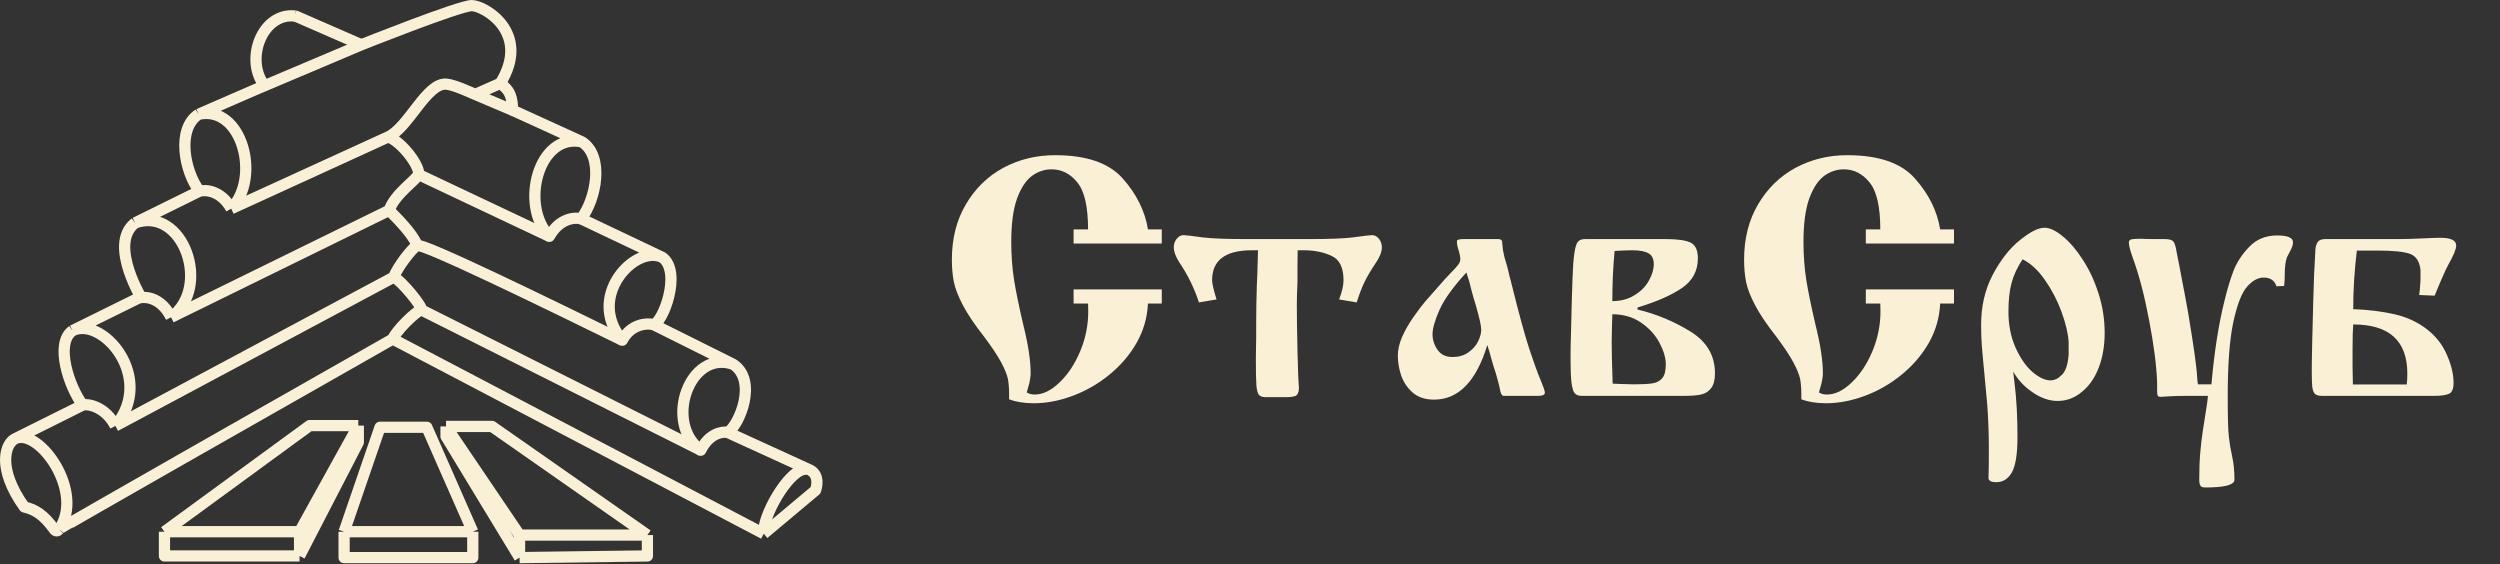 <?xml version="1.0" encoding="UTF-8"?> <svg xmlns="http://www.w3.org/2000/svg" width="1781" height="402" viewBox="0 0 1781 402" fill="none"><rect x="0" y="0" width="1781" height="402" fill="#333333" stroke="none"/> <path d="M827.643 173.484H764.83V163.406H775.143C775.143 147.312 772.604 136.18 767.526 130.008C762.526 123.758 756.393 120.633 749.127 120.633C744.205 120.633 739.596 122.156 735.299 125.203C730.924 128.406 727.33 133.836 724.518 141.492C721.783 149.148 720.416 159.422 720.416 172.312C720.416 181.766 721.08 190.789 722.408 199.383C723.815 207.977 726.002 218.641 728.971 231.375C732.487 245.281 734.244 256.883 734.244 266.18C734.244 267.195 734.127 268.328 733.893 269.578C733.737 270.828 733.502 272.078 733.19 273.328C732.877 274.578 732.604 275.555 732.369 276.258C732.213 277.039 732.018 277.703 731.783 278.25C731.627 278.719 731.51 279.148 731.432 279.539C732.916 280.555 734.83 281.062 737.174 281.062C742.955 281.062 748.815 278.211 754.752 272.508C760.768 266.805 765.69 259.383 769.518 250.242C773.346 241.102 775.26 231.688 775.26 222C775.26 219.422 775.221 217.508 775.143 216.258H764.83V206.18H827.643V216.258H817.799C817.33 226.258 814.635 235.594 809.713 244.266C804.791 252.859 798.307 260.438 790.26 267C782.291 273.484 773.58 278.484 764.127 282C754.674 285.516 745.455 287.273 736.471 287.273C729.674 287.273 723.815 286.336 718.893 284.461V281.062C718.893 276.844 718.619 273.211 718.073 270.164C717.448 267.039 715.846 263.055 713.268 258.211C710.69 253.367 706.588 247.195 700.963 239.695C694.323 231.258 689.323 223.836 685.963 217.43C682.604 211.023 680.455 205.477 679.518 200.789C678.58 196.023 678.112 190.75 678.112 184.969C678.112 169.969 681.432 156.844 688.073 145.594C694.713 134.266 703.658 125.555 714.908 119.461C726.08 113.523 738.307 110.555 751.588 110.555C774.01 110.555 790.104 116.102 799.869 127.195C809.713 138.289 815.69 150.359 817.799 163.406H827.643V173.484ZM966.51 215.438L953.971 213.328C956.08 207.859 957.135 203.289 957.135 199.617C957.135 190.633 954.283 184.852 948.58 182.273C942.877 179.617 936.276 178.289 928.776 178.289H924.44C924.44 182.352 924.401 186.648 924.323 191.18C924.323 195.711 924.323 198.914 924.323 200.789C924.01 207.898 923.854 213.367 923.854 217.195C923.854 225.242 924.01 236.18 924.323 250.008C924.635 263.914 924.987 272.586 925.377 276.023C925.377 278.523 924.869 280.32 923.854 281.414C922.838 282.43 920.182 282.938 915.885 282.938H901.705C899.283 282.938 897.604 282.312 896.666 281.062C895.807 279.734 895.26 277.43 895.026 274.148C894.791 270.789 894.674 264.578 894.674 255.516C894.674 252.625 894.713 249.852 894.791 247.195C894.869 244.539 894.908 242.352 894.908 240.633V230.32C894.908 221.414 895.065 212.312 895.377 203.016C895.377 202.312 895.494 199.695 895.729 195.164C895.885 190.633 896.041 185.008 896.198 178.289H891.862C872.955 178.289 863.502 185.398 863.502 199.617C863.502 201.883 864.557 206.453 866.666 213.328L854.127 215.438C850.846 205.359 846.198 195.867 840.182 186.961C837.526 182.82 836.198 179.227 836.198 176.18C836.198 173.836 836.901 171.805 838.307 170.086C839.713 168.367 841.315 167.508 843.112 167.508C844.44 167.508 849.088 168.055 857.057 169.148C863.619 169.93 873.932 170.32 887.994 170.32H932.643C946.705 170.32 957.018 169.93 963.58 169.148C971.471 168.055 976.119 167.508 977.526 167.508C979.323 167.508 980.924 168.367 982.33 170.086C983.737 171.805 984.44 173.836 984.44 176.18C984.44 179.305 983.073 182.898 980.338 186.961C976.823 192.195 974.127 196.727 972.252 200.555C970.377 204.305 968.463 209.266 966.51 215.438ZM1042.8 170.32H1067.17C1068.81 170.32 1069.79 170.828 1070.1 171.844C1070.18 172.625 1070.26 173.523 1070.34 174.539C1070.42 175.555 1070.53 176.727 1070.69 178.055C1070.92 179.383 1071.28 181.062 1071.74 183.094C1072.37 185.203 1072.99 187.352 1073.62 189.539C1074.24 191.727 1074.83 194.148 1075.38 196.805C1075.85 198.289 1076.47 200.672 1077.25 203.953C1082.17 223.797 1086.24 238.641 1089.44 248.484C1092.72 258.406 1095.42 265.828 1097.53 270.75C1099.56 275.594 1100.57 278.602 1100.57 279.773C1100.57 281.258 1098.97 282 1095.77 282H1071.28C1070.1 282 1069.24 280.711 1068.7 278.133C1068.31 275.633 1067.25 271.453 1065.53 265.594C1064.83 263.719 1063.89 260.711 1062.72 256.57C1061.86 253.211 1060.81 249.617 1059.56 245.789C1051.67 271.727 1039.01 284.695 1021.59 284.695C1015.34 284.695 1010.26 283.016 1006.35 279.656C1002.53 276.219 999.791 272.117 998.151 267.352C996.588 262.586 995.807 257.938 995.807 253.406C995.807 249.188 996.823 244.734 998.854 240.047C1000.96 235.281 1003.66 230.555 1006.94 225.867C1010.3 221.102 1013.07 217.43 1015.26 214.852C1017.53 212.195 1021.08 208.172 1025.92 202.781C1028.03 200.281 1030.46 197.625 1033.19 194.812C1036 191.922 1037.88 189.852 1038.81 188.602C1039.83 187.273 1040.34 185.984 1040.34 184.734C1040.34 182.781 1039.75 180.086 1038.58 176.648C1038.11 175.008 1037.88 173.406 1037.88 171.844C1037.88 170.828 1039.52 170.32 1042.8 170.32ZM1044.67 194.109C1035.38 204.188 1029.01 213.016 1025.57 220.594C1022.21 228.172 1020.53 233.992 1020.53 238.055C1020.53 242.117 1021.74 245.867 1024.17 249.305C1026.51 252.664 1030.06 254.344 1034.83 254.344C1039.05 254.344 1042.72 253.289 1045.85 251.18C1048.97 249.07 1051.31 246.492 1052.88 243.445C1054.44 240.32 1055.22 237.469 1055.22 234.891C1055.22 232.156 1053.93 226.336 1051.35 217.43C1049.79 212.43 1048.78 208.914 1048.31 206.883C1047.37 202.664 1046.16 198.406 1044.67 194.109ZM1129.17 170.32H1186.71C1194.91 170.32 1200.77 171.141 1204.28 172.781C1207.8 174.422 1209.56 178.172 1209.56 184.031C1209.56 192.938 1205.81 199.969 1198.31 205.125C1190.81 210.281 1180.22 214.93 1166.55 219.07V220.477C1180.06 223.758 1192.64 228.992 1204.28 236.18C1215.92 243.367 1221.74 253.289 1221.74 265.945C1221.74 270.711 1220.81 274.266 1218.93 276.609C1217.14 278.953 1214.75 280.438 1211.78 281.062C1208.89 281.688 1205.03 282 1200.18 282H1126.71C1124.67 282 1123.11 281.453 1122.02 280.359C1120.92 279.266 1120.1 276.766 1119.56 272.859C1119.09 268.953 1118.85 263.172 1118.85 255.516C1118.85 249.5 1118.93 244.539 1119.09 240.633C1119.56 220.086 1119.95 206.023 1120.26 198.445C1120.49 190.867 1120.92 184.93 1121.55 180.633C1122.17 176.336 1122.99 173.562 1124.01 172.312C1125.1 170.984 1126.82 170.32 1129.17 170.32ZM1148.62 214.5C1154.71 214.5 1159.99 213.094 1164.44 210.281C1168.97 207.547 1172.37 204.109 1174.64 199.969C1176.98 195.828 1178.15 191.883 1178.15 188.133C1178.15 184.383 1176.86 181.805 1174.28 180.398C1171.71 178.992 1167.88 178.289 1162.8 178.289C1160.53 178.289 1156.35 178.445 1150.26 178.758C1149.17 189.852 1148.62 201.766 1148.62 214.5ZM1148.85 273.328C1148.93 273.328 1150.92 273.406 1154.83 273.562C1158.66 273.719 1161.71 273.797 1163.97 273.797C1169.83 273.797 1174.28 273.562 1177.33 273.094C1180.38 272.547 1182.68 271.297 1184.24 269.344C1185.89 267.312 1186.71 264.07 1186.71 259.617C1186.71 255.008 1185.22 249.891 1182.25 244.266C1179.28 238.641 1174.91 233.836 1169.13 229.852C1163.35 225.867 1156.51 223.875 1148.62 223.875C1148.62 223.953 1148.54 226.57 1148.39 231.727C1148.23 236.883 1148.15 240.906 1148.15 243.797C1148.15 249.578 1148.39 259.422 1148.85 273.328ZM1392.02 173.484H1329.21V163.406H1339.52C1339.52 147.312 1336.98 136.18 1331.9 130.008C1326.9 123.758 1320.77 120.633 1313.5 120.633C1308.58 120.633 1303.97 122.156 1299.67 125.203C1295.3 128.406 1291.71 133.836 1288.89 141.492C1286.16 149.148 1284.79 159.422 1284.79 172.312C1284.79 181.766 1285.46 190.789 1286.78 199.383C1288.19 207.977 1290.38 218.641 1293.35 231.375C1296.86 245.281 1298.62 256.883 1298.62 266.18C1298.62 267.195 1298.5 268.328 1298.27 269.578C1298.11 270.828 1297.88 272.078 1297.56 273.328C1297.25 274.578 1296.98 275.555 1296.74 276.258C1296.59 277.039 1296.39 277.703 1296.16 278.25C1296 278.719 1295.89 279.148 1295.81 279.539C1297.29 280.555 1299.21 281.062 1301.55 281.062C1307.33 281.062 1313.19 278.211 1319.13 272.508C1325.14 266.805 1330.06 259.383 1333.89 250.242C1337.72 241.102 1339.64 231.688 1339.64 222C1339.64 219.422 1339.6 217.508 1339.52 216.258H1329.21V206.18H1392.02V216.258H1382.17C1381.71 226.258 1379.01 235.594 1374.09 244.266C1369.17 252.859 1362.68 260.438 1354.64 267C1346.67 273.484 1337.96 278.484 1328.5 282C1319.05 285.516 1309.83 287.273 1300.85 287.273C1294.05 287.273 1288.19 286.336 1283.27 284.461V281.062C1283.27 276.844 1282.99 273.211 1282.45 270.164C1281.82 267.039 1280.22 263.055 1277.64 258.211C1275.06 253.367 1270.96 247.195 1265.34 239.695C1258.7 231.258 1253.7 223.836 1250.34 217.43C1246.98 211.023 1244.83 205.477 1243.89 200.789C1242.96 196.023 1242.49 190.75 1242.49 184.969C1242.49 169.969 1245.81 156.844 1252.45 145.594C1259.09 134.266 1268.03 125.555 1279.28 119.461C1290.46 113.523 1302.68 110.555 1315.96 110.555C1338.39 110.555 1354.48 116.102 1364.24 127.195C1374.09 138.289 1380.06 150.359 1382.17 163.406H1392.02V173.484ZM1434.21 264.656C1434.28 265.438 1434.6 268.172 1435.14 272.859C1436.55 283.875 1437.25 296.688 1437.25 311.297C1437.25 323.406 1435.92 331.805 1433.27 336.492C1430.61 341.18 1426.9 343.523 1422.14 343.523C1418.93 343.523 1417.1 342.703 1416.63 341.062V339.656C1416.78 336.609 1416.86 330.047 1416.86 319.969C1416.86 309.109 1416.47 298.445 1415.69 287.977C1415.14 281.492 1414.44 273.914 1413.58 265.242C1412.72 256.57 1412.14 250.086 1411.82 245.789C1411.51 241.414 1411.35 236.609 1411.35 231.375C1411.35 218.172 1414.09 206.336 1419.56 195.867C1425.1 185.32 1431.55 177.078 1438.89 171.141C1446.24 165.203 1452.1 162.234 1456.47 162.234C1460.22 162.234 1464.56 164.266 1469.48 168.328C1474.4 172.312 1479.13 177.82 1483.66 184.852C1488.27 191.805 1492.02 199.812 1494.91 208.875C1497.88 217.938 1499.36 227.352 1499.36 237.117C1499.36 246.414 1497.92 254.773 1495.03 262.195C1492.14 269.539 1488.11 275.242 1482.96 279.305C1477.88 283.523 1472.17 285.633 1465.85 285.633C1459.91 285.633 1453.93 283.562 1447.92 279.422C1441.9 275.281 1437.33 270.359 1434.21 264.656ZM1440.89 184.734C1437.14 190.359 1434.52 195.984 1433.03 201.609C1431.55 207.156 1430.81 213.953 1430.81 222C1430.81 231.375 1432.45 239.812 1435.73 247.312C1439.09 254.891 1443.11 260.75 1447.8 264.891C1452.56 268.953 1456.9 270.984 1460.81 270.984C1463.7 270.984 1466.43 269.617 1469.01 266.883C1471.67 264.227 1473.23 259.422 1473.7 252.469V243.562C1473.31 237.547 1471.63 230.438 1468.66 222.234C1465.61 213.953 1461.67 206.375 1456.82 199.5C1452.06 192.547 1446.74 187.625 1440.89 184.734ZM1565.81 273.797H1575.42C1577.45 250.75 1580.57 230.828 1584.79 214.031C1586.59 206.531 1588.66 199.617 1591 193.289C1593.42 186.961 1597.21 181.141 1602.37 175.828C1607.53 170.438 1614.13 167.742 1622.17 167.742C1629.75 167.742 1633.54 169.344 1633.54 172.547C1633.54 173.562 1633.35 174.617 1632.96 175.711C1632.56 176.727 1631.9 178.133 1630.96 179.93C1630.03 181.727 1629.44 182.859 1629.21 183.328C1628.27 185.906 1627.76 189.5 1627.68 194.109C1627.68 198.25 1627.53 201.453 1627.21 203.719L1621.71 203.953C1620.46 199.812 1617.41 197.742 1612.56 197.742C1608.58 197.742 1604.67 199.891 1600.85 204.188C1597.02 208.484 1593.74 216.922 1591 229.5C1588.35 242.078 1587.02 259.734 1587.02 282.469C1587.02 297.078 1587.29 306.648 1587.84 311.18C1588.31 315.633 1589.09 320.281 1590.18 325.125C1591.28 329.969 1591.82 335.516 1591.82 341.766C1591.82 345.438 1584.91 347.273 1571.08 347.273C1569.21 347.273 1568.03 346.844 1567.56 345.984C1567.02 345.047 1566.74 343.641 1566.74 341.766C1566.74 334.5 1566.98 328.133 1567.45 322.664C1567.92 317.195 1568.5 312.117 1569.21 307.43C1569.91 302.82 1570.61 298.367 1571.31 294.07C1572.25 288.289 1572.8 284.266 1572.96 282H1559.13C1553.19 282 1548.42 282.117 1544.83 282.352C1541.31 282.586 1539.44 282.703 1539.21 282.703C1538.11 282.703 1537.41 282.391 1537.1 281.766C1536.86 281.062 1536.74 279.695 1536.74 277.664V272.391C1536.28 260.203 1534.36 245.398 1531 227.977C1527.72 210.555 1523.81 195.672 1519.28 183.328C1517.49 178.406 1516.59 174.891 1516.59 172.781C1516.59 171.609 1517.17 170.867 1518.35 170.555C1519.52 170.242 1521.82 170.086 1525.26 170.086C1527.53 170.242 1531.04 170.32 1535.81 170.32H1541.78C1545.14 170.32 1547.29 170.867 1548.23 171.961C1549.24 173.055 1550.06 175.711 1550.69 179.93C1550.77 180.477 1551.31 183.211 1552.33 188.133C1552.72 190.008 1553.31 193.133 1554.09 197.508C1554.95 201.805 1555.73 205.867 1556.43 209.695C1557.76 216.18 1559.52 226.492 1561.71 240.633C1563.89 254.773 1565.1 264.461 1565.34 269.695C1565.34 270.711 1565.49 272.078 1565.81 273.797ZM1694.13 178.523H1679.01C1677.29 192.586 1676.43 206.492 1676.43 220.242C1687.21 220.633 1697.02 221.844 1705.85 223.875C1714.75 225.906 1722.49 229.5 1729.05 234.656C1735.46 239.656 1740.18 245.75 1743.23 252.938C1746.35 260.047 1747.92 266.688 1747.92 272.859C1747.92 276.922 1746.86 279.461 1744.75 280.477C1742.64 281.492 1739.13 282 1734.21 282H1654.05C1651.78 282 1650.14 281.531 1649.13 280.594C1648.19 279.578 1647.56 277.898 1647.25 275.555C1647.02 273.211 1646.9 269.5 1646.9 264.422C1646.9 259.656 1647.02 252.234 1647.25 242.156C1647.49 232 1647.72 222.781 1647.96 214.5C1648.19 206.219 1648.39 200.164 1648.54 196.336C1649.01 186.258 1649.32 180.125 1649.48 177.938C1649.64 175.672 1650.18 173.836 1651.12 172.43C1652.14 171.023 1653.93 170.32 1656.51 170.32H1709.24C1713.62 170.32 1719.05 170.164 1725.53 169.852C1732.1 169.539 1736.35 169.383 1738.31 169.383C1745.96 169.383 1749.79 171.219 1749.79 174.891C1749.79 177.469 1747.96 181.961 1744.28 188.367C1742.17 192.273 1738.89 199.695 1734.44 210.633L1723.42 210.164C1723.74 208.367 1724.05 204.93 1724.36 199.852V192.234C1723.66 186.062 1721.08 182.234 1716.63 180.75C1712.17 179.266 1704.67 178.523 1694.13 178.523ZM1676.2 273.914H1710.53H1714.52C1714.83 272.117 1714.99 269.539 1714.99 266.18C1714.99 242.82 1702.14 231.141 1676.43 231.141C1676.12 234.969 1675.96 240.711 1675.96 248.367V262.078L1676.2 273.914Z" fill="#FAF0D5"></path> <path d="M213.412 396.05H117.163V378.788M213.412 396.05V378.788M213.412 396.05L255.259 315.097V303.192M255.259 303.192H220.586L117.163 378.788M255.259 303.192L213.412 378.788M117.163 378.788H213.412" stroke="#FAF0D5" stroke-width="8" stroke-linejoin="round"></path> <path d="M370.141 397.241L461.213 396.05V381.169M370.141 397.241V381.169M370.141 397.241L317.76 310.931V303.788M317.76 303.788H350.498L461.213 381.169M317.76 303.788L370.141 381.169M461.213 381.169H370.141" stroke="#FAF0D5" stroke-width="8" stroke-linejoin="round"></path> <path d="M336.808 378.788V397.241H245.14V378.788M336.808 378.788H245.14M336.808 378.788L304.069 304.383H270.736L245.14 378.788" stroke="#FAF0D5" stroke-width="8" stroke-linejoin="round"></path> <path d="M42.063 377.238C40.916 378.45 39.684 378.539 38.744 377.238C31.006 366.524 24.867 362.952 17.315 361.167C-2.483 333.528 3.533 315.2 11.535 312.199M42.063 377.238C42.77 376.286 200.86 286.365 279.817 241.523M42.063 377.238C60.544 350.706 28.538 305.823 11.535 312.199M279.817 241.523C282.086 235.685 295.732 222.266 300.056 220.689M279.817 241.523L544.105 380.214M300.056 220.689C302.09 219.948 286.087 199.678 280.412 197.475M300.056 220.689L499.625 320.93M280.412 197.475L82.197 303.428M280.412 197.475C283.587 189.676 292.588 178.174 296.893 174.856C300.15 172.345 391.555 216.976 443.319 242.372M58.982 288.547C63.744 287.357 75.53 290.571 82.197 303.428M58.982 288.547C49.396 276.047 38.744 244.686 51.653 235.57M58.982 288.547L11.535 312.199M82.197 303.428C111.054 269.191 73.047 225.009 51.653 235.57M544.105 380.214L581.01 349.262C582.903 343.52 582.566 336.777 575.653 334.221M544.105 380.214C542.915 368.31 560.861 336.35 572.677 334.381C573.786 334.196 574.775 334.149 575.653 334.221M575.653 334.221L517.831 307.781M296.893 174.26C294.089 166.671 282.587 155.169 277.25 149.855M277.25 149.855C281.086 138.166 296.999 127.931 298.083 124.26M277.25 149.855L121.892 226.047M298.083 124.26C299.59 119.162 287.087 101.659 276.655 97.474L276.059 97.746M298.083 124.26L391.734 168.534M51.653 235.57L98.677 212.356C99.198 212.204 99.799 212.078 100.463 211.993M121.892 226.047C115.531 213.325 105.866 211.303 100.463 211.993M121.892 226.047C151.062 204.679 130.558 146.668 96.296 158.784M100.463 211.993C103.552 216.681 76.047 174.26 96.296 158.784M96.296 158.784L142.13 136.165M142.13 136.165C146.693 134.974 157.606 135.808 164.749 148.665M142.13 136.165C131.415 122.276 125.557 91.657 141.535 81.403M164.749 148.665C186.068 126.664 172.566 74.654 141.535 81.403M164.749 148.665L276.059 97.746M141.535 81.403L182.606 63.545L257.207 31.984C257.207 31.984 327.336 4 336.102 4C344.868 4 378.798 23.188 356.417 59.379M356.417 59.379L338.56 67.251M356.417 59.379C356.417 59.379 360.76 62.329 362.738 66.037C365.435 71.095 365.098 78.512 365.098 78.512L338.56 67.251M338.56 67.251C334.195 65.42 324.166 60.704 318.322 59.974C304.036 58.188 290.941 91.522 276.059 97.746" stroke="#FAF0D5" stroke-width="8" stroke-linejoin="round"></path> <path d="M414.599 101.09C430.577 111.344 424.718 141.963 414.004 155.852C409.44 154.662 398.527 155.495 391.384 168.352C370.065 146.351 383.568 94.341 414.599 101.09ZM414.599 101.09L365.098 78.512" stroke="#FAF0D5" stroke-width="8" stroke-linejoin="round"></path> <path d="M210.342 11.418C187.078 8.72 174.603 41.425 187.641 59.895" stroke="#FAF0D5" stroke-width="8" stroke-linejoin="round"></path> <path d="M522.368 259.552C491.193 248.601 472.656 301.37 499.218 320.74C504.978 309.164 513.762 307.308 518.676 307.926C526.935 302.386 539.747 271.031 522.368 259.552ZM522.368 259.552L464.221 230.571" stroke="#FAF0D5" stroke-width="8" stroke-linejoin="round"></path> <path d="M471.886 183.388C486.138 193.821 471.886 231.159 465.217 231.159C460.884 230.085 449.385 230.778 443.319 242.372C417.061 211.499 452.419 173.865 471.886 183.388ZM471.886 183.388L413.649 155.722" stroke="#FAF0D5" stroke-width="8" stroke-linejoin="round"></path> <path d="M209.667 11.08L257.207 31.82" stroke="#FAF0D5" stroke-width="8"></path> </svg> 